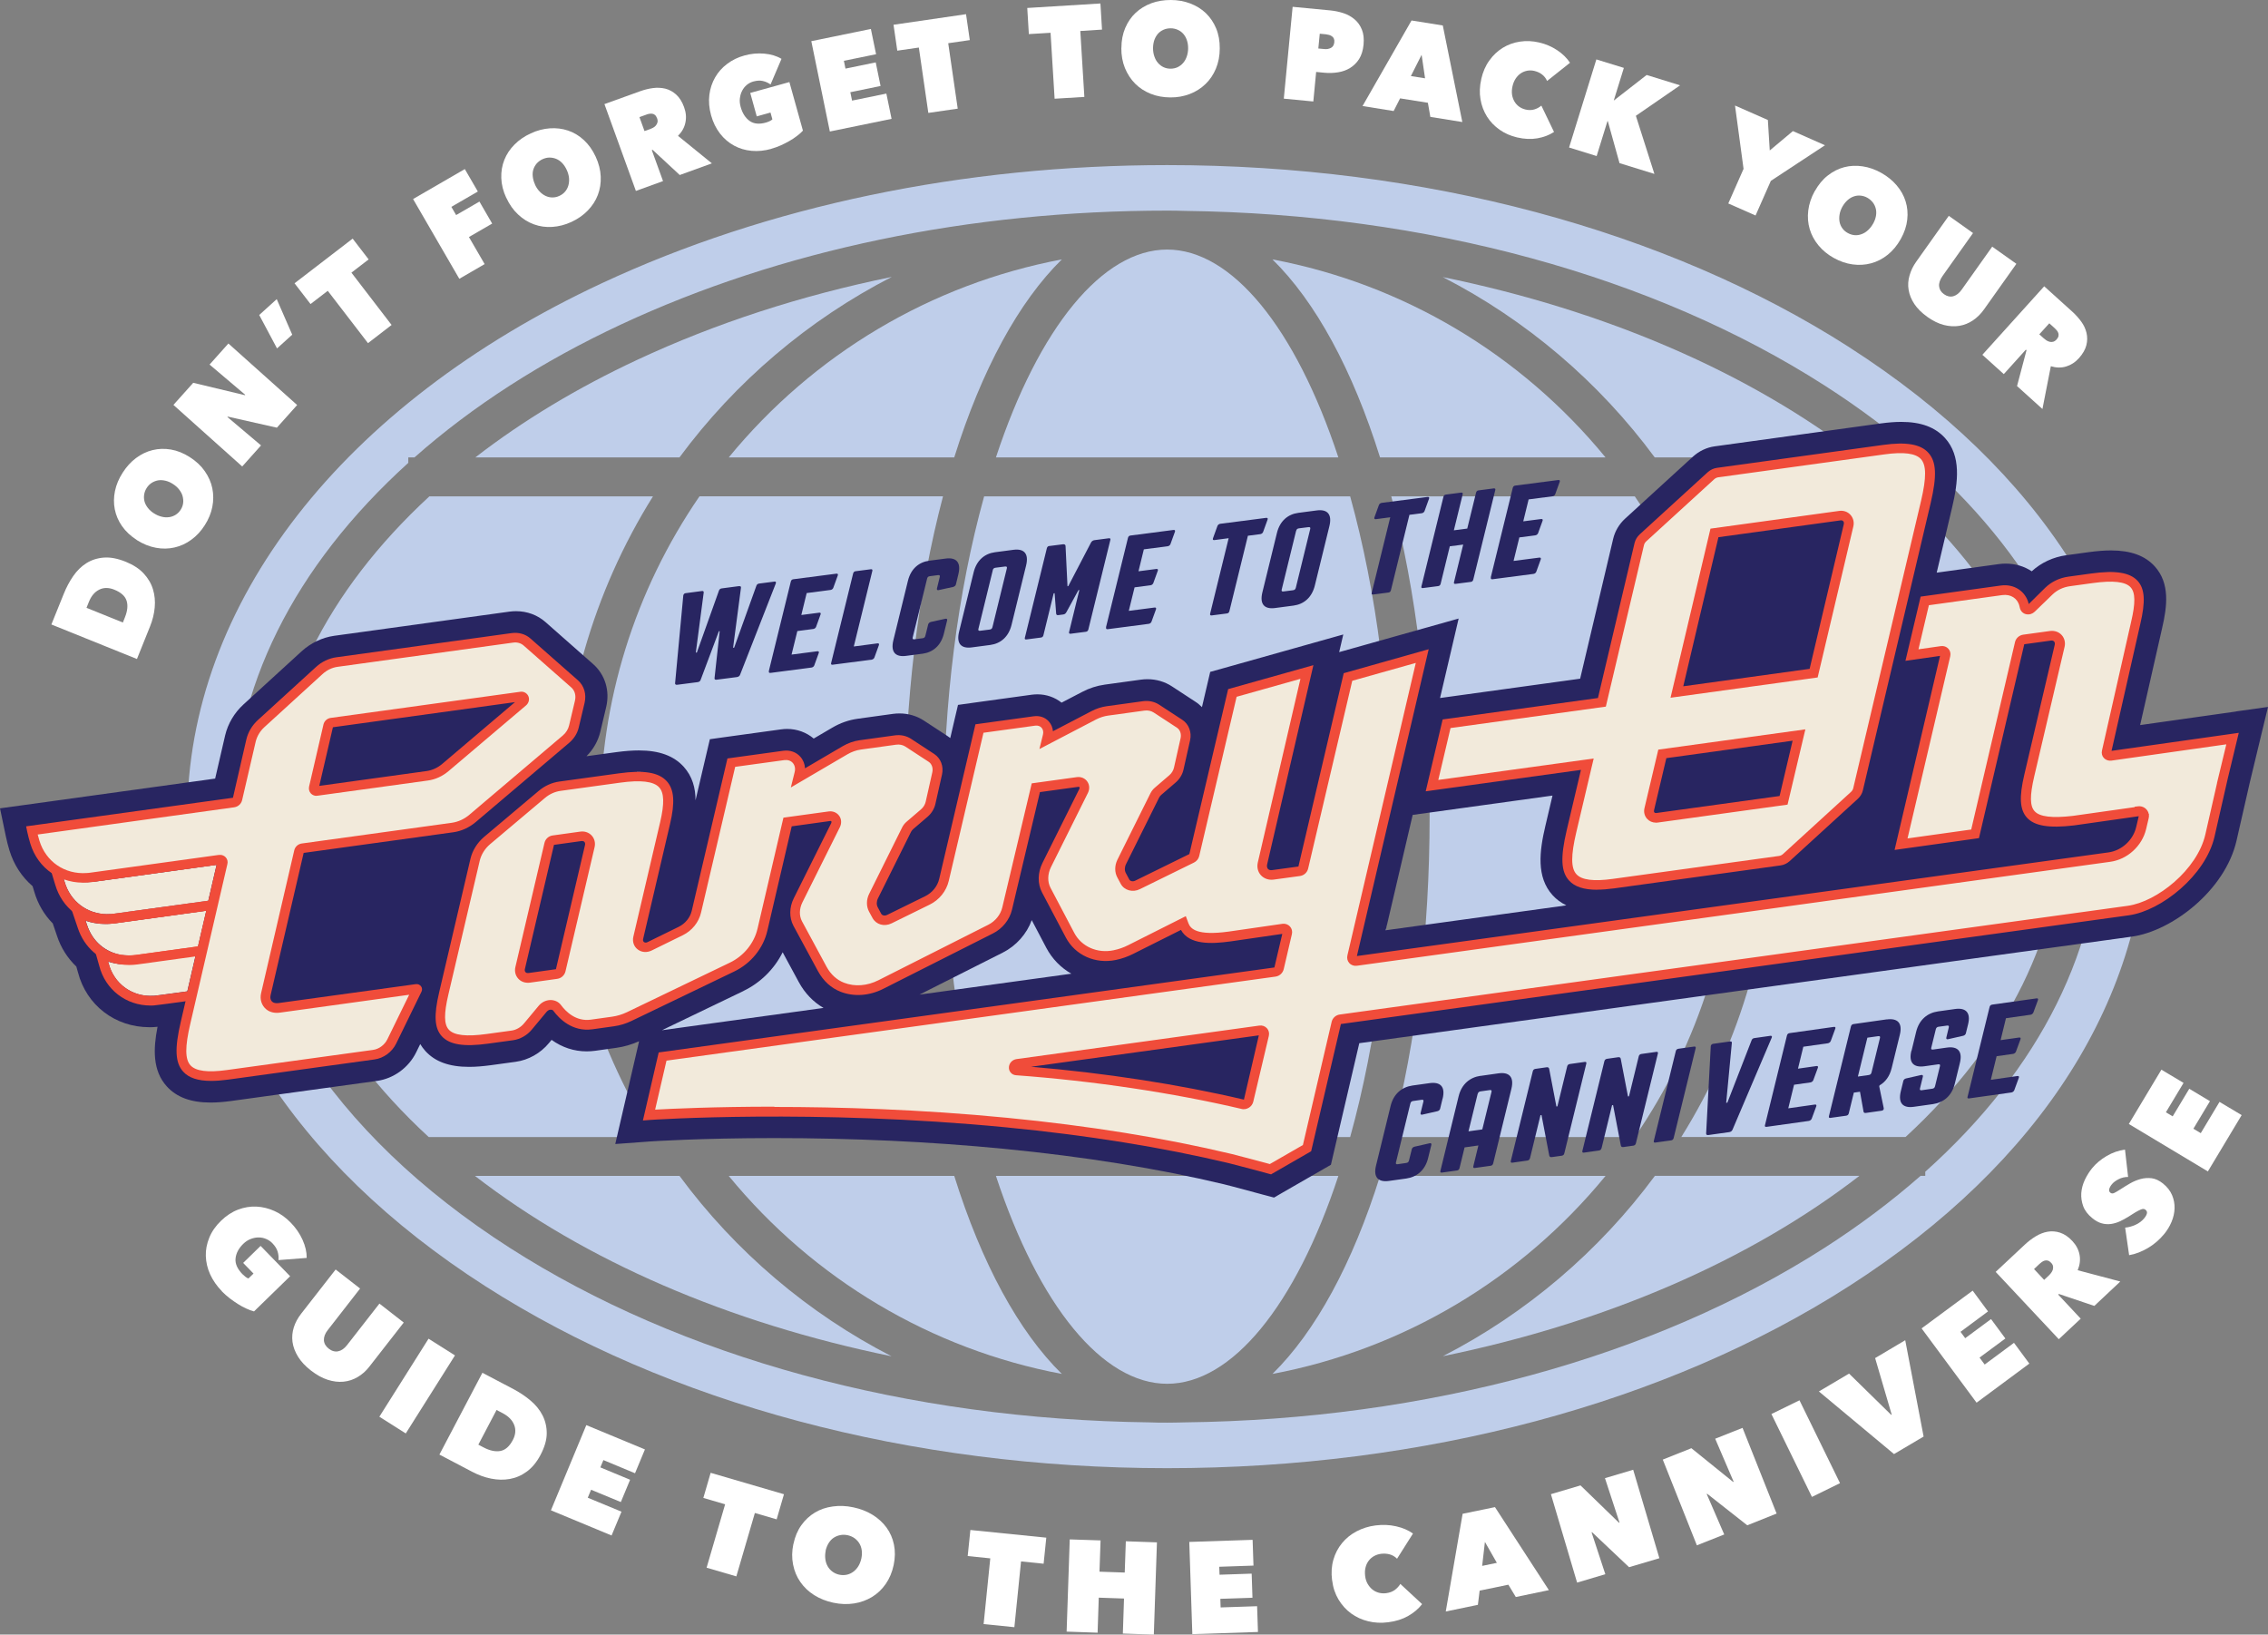 <svg xmlns="http://www.w3.org/2000/svg" id="Layer_2" width="313.4" height="225.84" viewBox="0 0 313.4 225.84"><rect x="0" y="0" width="313.4" height="225.84" fill="#808080" stroke="none"/><g id="Layer_4"><path d="M30.66,178.4c-.7-.72-1.24-1.5-1.62-2.33-.38-.83-.57-1.68-.6-2.53s.14-1.7.48-2.54.88-1.61,1.61-2.32,1.52-1.23,2.36-1.55,1.69-.46,2.55-.42,1.69.25,2.51.62,1.56.91,2.23,1.6c.69.71,1.24,1.5,1.63,2.37s.58,1.7.57,2.5l-3.9.3c.04-.41,0-.8-.12-1.19s-.36-.77-.73-1.15c-.24-.25-.53-.44-.86-.58s-.67-.21-1.03-.21-.72.07-1.09.21-.71.36-1.03.67c-.64.62-.99,1.29-1.07,2.01-.08.72.24,1.45.95,2.18.13.13.27.25.42.37.15.12.29.19.41.23l.7-.68-1.43-1.47,2.41-2.35,4.08,4.19-4.99,4.86c-.34-.09-.7-.22-1.08-.4-.38-.17-.76-.38-1.14-.62s-.77-.51-1.15-.8-.74-.62-1.08-.96h0Z" fill="#fff"></path><path d="M42.98,189.37c-.79-.61-1.38-1.25-1.8-1.93-.41-.67-.67-1.35-.76-2.03s-.03-1.35.18-2.02c.21-.66.55-1.29,1.02-1.89l4.76-6.1,3.38,2.63-4.47,5.74c-.38.48-.55.95-.53,1.4s.25.84.67,1.17.86.45,1.3.36.85-.37,1.23-.86l4.47-5.73,3.36,2.62-4.76,6.1c-.46.6-1,1.07-1.61,1.43-.61.36-1.25.57-1.95.64s-1.42-.02-2.18-.26c-.76-.24-1.53-.67-2.32-1.28h0Z" fill="#fff"></path><path d="M59.22,184.96l3.65,2.31-6.8,10.78-3.65-2.31,6.8-10.78Z" fill="#fff"></path><path d="M60.73,200.95l5.93-11.28,4.21,2.21c.89.47,1.7,1,2.42,1.61.72.6,1.28,1.28,1.67,2.04s.59,1.59.59,2.5-.29,1.9-.86,2.99c-.52.99-1.15,1.75-1.88,2.29s-1.52.88-2.36,1.03-1.7.13-2.6-.05-1.76-.5-2.6-.94l-4.53-2.38v-.02h.01ZM68.62,194.8l-2.52,4.8.7.37c.89.47,1.68.63,2.36.5s1.25-.64,1.71-1.52c.38-.73.44-1.42.18-2.08s-.79-1.2-1.59-1.62l-.84-.44h0Z" fill="#fff"></path><path d="M81.02,196.9l8.1,3.36-1.37,3.29-4.37-1.82-.42,1.01,4.11,1.71-1.28,3.08-4.11-1.7-.46,1.1,4.66,1.93-1.37,3.29-8.38-3.48,4.89-11.77h0Z" fill="#fff"></path><path d="M101.75,217.8l-4.11-1.2,2.56-8.76-3.01-.88,1.01-3.47,10.13,2.96-1.01,3.47-3.01-.88s-2.56,8.76-2.56,8.76Z" fill="#fff"></path><path d="M109.64,213.32c.21-1,.57-1.86,1.09-2.59.52-.73,1.15-1.31,1.88-1.75s1.56-.72,2.47-.84c.91-.13,1.86-.09,2.84.12.99.21,1.87.55,2.65,1.03s1.42,1.07,1.93,1.76c.5.69.85,1.48,1.03,2.36.18.88.17,1.82-.04,2.82s-.58,1.87-1.1,2.62-1.16,1.35-1.9,1.8c-.75.45-1.57.75-2.48.89s-1.86.11-2.85-.1-1.87-.56-2.65-1.05-1.42-1.1-1.91-1.81c-.5-.71-.83-1.51-1.01-2.41s-.17-1.84.04-2.84h.01ZM114.1,214.26c-.09.41-.1.8-.05,1.17.05.37.16.7.33.99.17.29.39.54.67.74.28.2.59.34.94.41s.69.07,1.02,0,.63-.21.9-.41c.27-.2.51-.46.7-.77s.33-.68.42-1.09c.08-.4.1-.78.04-1.14-.05-.36-.17-.68-.34-.95-.18-.28-.4-.51-.67-.7s-.58-.32-.94-.4c-.35-.07-.69-.08-1.03-.01-.33.07-.63.19-.9.37-.27.18-.5.43-.69.74s-.33.66-.42,1.06h.02Z" fill="#fff"></path><path d="M140.18,224.82l-4.26-.43.92-9.08-3.12-.32.37-3.6,10.49,1.06-.37,3.6-3.12-.32-.92,9.08h0Z" fill="#fff"></path><path d="M155.32,220.86l-3.49-.12-.16,4.84-4.28-.15.43-12.74,4.26.14-.15,4.32,3.49.12.15-4.32,4.3.15-.43,12.74-4.28-.14.16-4.84Z" fill="#fff"></path><path d="M164.33,213.04l8.76-.29.12,3.56-4.73.16.04,1.1,4.44-.15.11,3.33-4.44.15.04,1.19,5.04-.17.12,3.56-9.07.3-.42-12.74h0Z" fill="#fff"></path><path d="M184.07,218.32c-.13-1.01-.07-1.95.18-2.82s.65-1.63,1.19-2.29c.54-.66,1.21-1.21,2.01-1.63.8-.42,1.67-.7,2.63-.82.98-.12,1.92-.09,2.83.12.91.2,1.69.54,2.34,1l-2.2,3.48c-.28-.28-.61-.48-.98-.59s-.79-.14-1.23-.09c-.36.05-.68.15-.98.32-.29.17-.54.38-.74.65-.2.27-.35.58-.43.94-.09.36-.1.74-.05,1.16s.17.78.35,1.09c.18.31.4.57.66.78s.56.35.88.44c.33.08.66.11,1.01.06.49-.06.89-.22,1.22-.46.32-.25.57-.52.74-.82l3.01,2.79c-.5.65-1.14,1.19-1.93,1.64s-1.71.74-2.77.87c-.95.12-1.87.08-2.75-.14-.88-.21-1.67-.58-2.36-1.08-.7-.51-1.27-1.15-1.74-1.92-.46-.77-.76-1.65-.88-2.65v-.03h-.01Z" fill="#fff"></path><path d="M202.12,209.15l4.46-.92,7.45,11.47-4.57.95-1.03-1.7-3.97.82-.24,1.96-4.44.92,2.33-13.5h.01ZM205.19,213.05l-.38,3.3,2.03-.42-1.64-2.88h0Z" fill="#fff"></path><path d="M214.31,206.44l4.09-1.21,5.32,5.16.07-.02-2.01-6.14,3.9-1.16,3.62,12.22-4.19,1.24-5.11-4.83-.07.02,1.9,5.78-3.9,1.16-3.62-12.22h0Z" fill="#fff"></path><path d="M229.76,201.67l3.96-1.58,5.77,4.66.07-.03-2.55-5.94,3.78-1.5,4.71,11.84-4.06,1.62-5.53-4.35-.07.03,2.42,5.59-3.78,1.5-4.71-11.84h-.01Z" fill="#fff"></path><path d="M244.78,195.37l3.88-1.9,5.6,11.45-3.88,1.9-5.6-11.45Z" fill="#fff"></path><path d="M251.34,192.25l4.17-2.47,5.83,5.71.06-.04-2.29-7.81,4.16-2.47,2.54,13.31-4.09,2.42-10.39-8.66h.01Z" fill="#fff"></path><path d="M265.54,183.53l7.05-5.21,2.12,2.87-3.8,2.82.65.88,3.57-2.64,1.98,2.68-3.57,2.64.71.96,4.05-3,2.12,2.87-7.29,5.4-7.58-10.24v-.03h0Z" fill="#fff"></path><path d="M275.78,175.72l4.01-3.75c.46-.43.95-.81,1.49-1.14.54-.33,1.09-.55,1.66-.65s1.15-.06,1.73.13,1.15.57,1.7,1.16c.53.57.86,1.2.99,1.9s.04,1.41-.26,2.13l5.89,1.56-3.59,3.37-4.9-1.65-.09.09,3.11,3.32-3.03,2.84-8.72-9.3h0ZM282.47,176.83l.61-.57c.1-.1.21-.21.32-.35s.19-.28.25-.44c.05-.16.07-.32.05-.49s-.11-.34-.26-.5-.31-.27-.46-.31-.3-.04-.44,0-.27.11-.4.2-.24.18-.33.27l-.74.7,1.4,1.5h0Z" fill="#fff"></path><path d="M299.08,170.47c-.33.4-.68.76-1.06,1.09s-.79.62-1.21.87c-.43.25-.86.46-1.3.63s-.87.29-1.3.36l-.55-3.81c.44-.03.92-.16,1.42-.38s.93-.55,1.26-.96c.15-.19.26-.38.32-.59.06-.21,0-.38-.18-.53-.09-.08-.19-.11-.3-.12-.11,0-.25.03-.42.11s-.4.19-.67.35c-.27.16-.6.37-.99.62-.38.24-.78.46-1.18.64s-.81.3-1.23.36c-.42.05-.84.03-1.26-.09-.43-.11-.86-.35-1.3-.71-.62-.5-1.04-1.05-1.26-1.65-.22-.6-.31-1.21-.27-1.83.05-.62.21-1.22.49-1.82.28-.59.62-1.13,1.01-1.61.53-.65,1.2-1.21,2-1.68.8-.47,1.65-.77,2.54-.89l.43,3.78c-.46,0-.9.1-1.31.31s-.72.44-.93.7c-.2.24-.32.47-.37.67-.05.21,0,.37.16.5.15.12.32.13.52.04s.5-.27.89-.52c.4-.26.83-.53,1.3-.8s.95-.47,1.46-.61c.51-.14,1.02-.17,1.54-.11.52.07,1.03.31,1.55.72.6.48,1.02,1.03,1.27,1.62.25.6.36,1.21.34,1.83s-.16,1.24-.41,1.84c-.25.6-.58,1.15-.99,1.66h-.01Z" fill="#fff"></path><path d="M294.16,155.31l4.51-7.52,3.06,1.83-2.44,4.06.94.56,2.29-3.81,2.86,1.71-2.29,3.81,1.02.61,2.59-4.32,3.06,1.83-4.67,7.78-10.93-6.56v.02h0Z" fill="#fff"></path><path d="M93.89,162.47h-28.26c15.18,11.72,35,20.29,57.57,24.92-11.51-5.91-21.59-14.47-29.3-24.92h0Z" fill="#bfceea"></path><path d="M146.73,189.83c-5.96-5.84-11.08-15.26-14.87-27.36h-31.16c11.73,14.3,28,23.96,46.03,27.36Z" fill="#bfceea"></path><path d="M228.67,63.2h28.26c-15.18-11.72-35-20.29-57.57-24.92,11.51,5.9,21.58,14.46,29.3,24.92h.01Z" fill="#bfceea"></path><path d="M175.83,35.84c5.96,5.84,11.08,15.25,14.87,27.36h31.16c-11.73-14.3-28-23.96-46.03-27.36Z" fill="#bfceea"></path><path d="M93.89,63.2c7.73-10.46,17.82-19.03,29.34-24.94-12.57,2.57-24.36,6.41-35.12,11.43-8.32,3.88-15.86,8.42-22.43,13.51,0,0,28.21,0,28.21,0Z" fill="#bfceea"></path><path d="M221.86,162.47h-31.16c-3.79,12.11-8.92,21.52-14.87,27.36,18.03-3.4,34.3-13.06,46.03-27.36Z" fill="#bfceea"></path><path d="M285.02,112.83c0-15.87-7.5-31.18-21.7-44.26h-30.99c8.3,13.27,12.68,28.56,12.68,44.26s-4.38,30.98-12.68,44.26h30.99c14.2-13.08,21.7-28.38,21.7-44.26Z" fill="#bfceea"></path><path d="M199.37,187.38c22.57-4.63,42.39-13.2,57.57-24.92h-28.26c-7.72,10.45-17.8,19.01-29.3,24.92h-.01Z" fill="#bfceea"></path><path d="M161.28,191.19c8.9,0,17.73-10.72,23.66-28.72h-47.32c5.94,18,14.76,28.72,23.66,28.72Z" fill="#bfceea"></path><path d="M90.23,68.58h-30.9c-14.26,13.17-21.79,28.48-21.79,44.26s7.51,31.18,21.7,44.26h30.99c-8.3-13.27-12.68-28.56-12.68-44.26s4.38-30.98,12.68-44.26Z" fill="#bfceea"></path><path d="M255.53,47.97c-25.31-16.22-58.78-25.16-94.24-25.16-28.22,0-55.22,5.64-78.1,16.31-35.88,16.74-57.31,44.29-57.31,73.71,0,24.81,14.62,47.85,41.16,64.86,25.31,16.22,58.78,25.16,94.24,25.16s68.93-8.93,94.24-25.16c26.54-17.01,41.16-40.05,41.16-64.86s-14.62-47.85-41.16-64.86h.01ZM266.04,161.89v.57h-.65c-4.01,3.52-8.47,6.87-13.26,9.94-23.65,15.16-55.05,23.73-88.42,24.12-.8.02-1.62.04-2.43.04s-1.63,0-2.44-.04c-33.36-.4-64.76-8.96-88.41-24.12-24.68-15.82-38.27-36.97-38.27-59.57,0-17.62,8.39-34.51,24.26-48.88v-.75h.85c8.03-7.1,17.64-13.28,28.57-18.38,22.05-10.28,48.13-15.72,75.44-15.72.82,0,1.63.01,2.44.04,33.36.4,64.76,8.96,88.41,24.12,4.79,3.07,9.25,6.41,13.26,9.94h.65v.57c15.94,14.26,24.36,31.22,24.36,49.06s-8.42,34.8-24.36,49.06Z" fill="#bfceea"></path><path d="M161.28,34.48c-8.9,0-17.73,10.72-23.66,28.72h47.32c-5.94-18-14.76-28.72-23.66-28.72Z" fill="#bfceea"></path><path d="M225.9,68.58h-33.65c3.47,13.14,5.3,28.42,5.3,44.26s-1.83,31.12-5.3,44.26h33.65c8.98-13.08,13.73-28.38,13.73-44.26s-4.75-31.18-13.73-44.26h0Z" fill="#bfceea"></path><path d="M100.7,63.2h31.16c3.79-12.11,8.92-21.52,14.87-27.36-18.03,3.4-34.3,13.06-46.03,27.36Z" fill="#bfceea"></path><path d="M135.99,68.58c-3.67,13.23-5.61,28.53-5.61,44.26s1.94,31.03,5.61,44.26h50.58c3.67-13.23,5.61-28.53,5.61-44.26s-1.94-31.03-5.61-44.26h-50.58Z" fill="#bfceea"></path><path d="M96.66,157.09h33.65c-3.47-13.14-5.3-28.42-5.3-44.26s1.83-31.12,5.3-44.26h-33.65c-8.98,13.08-13.73,28.38-13.73,44.26s4.75,31.18,13.73,44.26Z" fill="#bfceea"></path><path d="M18.92,91.05l-11.82-4.77,1.71-4.23c.36-.9.8-1.72,1.31-2.46s1.12-1.34,1.82-1.78c.7-.44,1.5-.7,2.4-.77s1.91.12,3.05.58c1.03.42,1.86.96,2.47,1.62s1.04,1.39,1.28,2.19c.24.79.32,1.63.24,2.5-.08.87-.29,1.73-.63,2.58l-1.83,4.55h0ZM11.96,83.98l5.02,2.03.28-.71c.36-.9.44-1.67.23-2.31s-.78-1.15-1.7-1.52c-.77-.31-1.46-.31-2.08,0s-1.09.86-1.42,1.67l-.34.85h.01Z" fill="#fff"></path><path d="M18.91,74.61c-.86-.55-1.54-1.19-2.05-1.92s-.84-1.51-1-2.33-.15-1.66.03-2.53c.18-.87.54-1.71,1.06-2.52s1.13-1.49,1.84-2.02,1.47-.9,2.29-1.1,1.66-.23,2.54-.08,1.75.5,2.61,1.05,1.55,1.19,2.07,1.94.87,1.53,1.04,2.37c.17.83.17,1.69,0,2.56-.17.87-.52,1.72-1.04,2.53-.52.82-1.14,1.49-1.86,2.01-.72.53-1.49.88-2.32,1.07s-1.69.21-2.58.04c-.89-.16-1.77-.52-2.63-1.06h0ZM21.27,70.92c.35.23.71.38,1.07.47.36.09.7.11,1.03.06.33-.04.63-.16.91-.33.28-.18.51-.41.69-.7.19-.29.3-.6.34-.92s0-.64-.08-.96-.26-.62-.48-.91-.52-.55-.87-.77c-.34-.22-.69-.37-1.05-.45-.35-.08-.69-.09-1-.04-.32.06-.61.18-.88.35-.27.18-.5.41-.68.7-.19.29-.3.6-.35.92s-.03.64.05.94c.08.31.24.6.46.89.22.29.51.54.85.76h0Z" fill="#fff"></path><path d="M23.97,55.94l2.73-3.05,7.14,1.71.05-.05-4.93-4.18,2.6-2.91,9.5,8.5-2.8,3.13-6.79-1.53-.05.05,4.65,3.93-2.6,2.91-9.5-8.5h0Z" fill="#fff"></path><path d="M38.24,41.33l2.14,4.91-2.1,1.9-2.46-4.62s2.42-2.19,2.42-2.19Z" fill="#fff"></path><path d="M54.11,44.9l-3.26,2.51-5.56-7.23-2.38,1.83-2.21-2.87,8.03-6.17,2.21,2.87-2.38,1.83,5.56,7.24h0Z" fill="#fff"></path><path d="M63.02,29.72l3.23-1.87,1.76,3.04-3.21,1.86,2.17,3.74-3.5,2.03-6.39-11.02,7.15-4.14,1.8,3.1-3.66,2.12.67,1.15h-.02Z" fill="#fff"></path><path d="M69.95,27.32c-.43-.93-.65-1.83-.68-2.73-.03-.89.11-1.72.42-2.5s.77-1.48,1.4-2.11c.62-.63,1.37-1.15,2.25-1.55.88-.41,1.76-.64,2.64-.7s1.72.04,2.52.31c.8.27,1.52.7,2.18,1.31s1.2,1.37,1.63,2.29c.43.93.66,1.84.7,2.75.04.91-.1,1.76-.4,2.55s-.77,1.51-1.39,2.15-1.37,1.16-2.25,1.57-1.76.63-2.65.69-1.73-.06-2.53-.35c-.8-.29-1.53-.74-2.19-1.36-.67-.62-1.21-1.39-1.64-2.32h0ZM73.92,25.49c.17.38.39.71.65.97.25.27.53.47.83.61s.61.21.94.21.65-.07.96-.22c.31-.14.58-.34.79-.59s.36-.53.45-.85.12-.66.09-1.03c-.04-.37-.14-.74-.32-1.12-.17-.37-.38-.69-.63-.95-.25-.26-.53-.45-.82-.57-.3-.12-.61-.18-.93-.18s-.64.08-.95.22-.58.34-.8.58c-.22.25-.37.52-.47.82s-.13.63-.09.99.13.73.31,1.1h-.01Z" fill="#fff"></path><path d="M83.51,14.39l4.96-1.79c.56-.2,1.15-.35,1.75-.43s1.17-.05,1.72.08c.55.14,1.05.41,1.5.82s.82.98,1.09,1.74c.27.73.33,1.44.18,2.13-.14.68-.48,1.29-1.02,1.83l4.68,3.8-4.44,1.61-3.75-3.48-.11.04,1.55,4.28-3.75,1.36-4.34-11.98h-.02ZM89.06,18.11l.76-.27c.13-.05.27-.11.42-.19.15-.08.28-.18.38-.3s.18-.26.23-.43c.04-.16.03-.35-.05-.57-.08-.21-.18-.37-.3-.47s-.25-.16-.39-.17c-.14-.02-.28,0-.43.02s-.28.07-.4.12l-.92.33s.7,1.93.7,1.93Z" fill="#fff"></path><path d="M106.57,20.57c-.93.26-1.84.35-2.71.27-.88-.08-1.69-.32-2.42-.72-.74-.4-1.39-.95-1.94-1.66s-.97-1.55-1.24-2.53-.35-1.92-.24-2.81c.11-.89.38-1.7.8-2.43.42-.73.97-1.35,1.67-1.87.69-.52,1.48-.91,2.37-1.15.92-.26,1.84-.34,2.75-.26s1.71.32,2.38.72l-1.51,3.54c-.33-.23-.68-.39-1.07-.48-.38-.09-.82-.06-1.31.07-.32.09-.62.24-.89.46-.27.22-.48.48-.65.8s-.27.66-.32,1.05-.01.79.11,1.22c.24.86.65,1.49,1.22,1.91.58.42,1.34.5,2.28.23.17-.05.33-.11.5-.19.17-.08.3-.16.38-.25l-.26-.94-1.9.53-.9-3.24,5.41-1.5,1.87,6.71c-.23.25-.5.5-.83.74-.32.25-.67.48-1.04.69s-.78.42-1.2.61c-.43.19-.86.34-1.31.47h0Z" fill="#fff"></path><path d="M112.1,5.69l8.24-1.69.72,3.49-4.45.91.22,1.08,4.18-.86.67,3.26-4.18.86.24,1.16,4.74-.97.72,3.49-8.53,1.75-2.56-12.48h-.01Z" fill="#fff"></path><path d="M132.35,15.01l-4.07.59-1.31-9.03-2.98.43-.52-3.58,10.02-1.46.52,3.58-2.98.43,1.31,9.03h0Z" fill="#fff"></path><path d="M149.83,13.39l-4.1.25-.56-9.11-3,.18-.22-3.61,10.11-.62.22,3.61-3,.19.56,9.11h0Z" fill="#fff"></path><path d="M154.96,6.62c0-1.02.18-1.94.53-2.76s.83-1.52,1.44-2.09,1.33-1.01,2.16-1.32S160.82,0,161.79,0c.97,0,1.87.17,2.69.48.83.32,1.55.76,2.15,1.34s1.08,1.28,1.42,2.1.51,1.75.5,2.77c0,1.02-.18,1.95-.53,2.79s-.83,1.55-1.45,2.14c-.61.59-1.33,1.05-2.17,1.37-.83.32-1.73.48-2.7.47s-1.87-.17-2.69-.5-1.54-.79-2.14-1.39-1.07-1.32-1.42-2.16c-.34-.84-.51-1.77-.5-2.79h0ZM159.33,6.64c0,.42.06.8.18,1.15.12.35.28.65.5.9s.47.45.77.59.62.21.97.21.67-.07.96-.2c.29-.14.55-.33.77-.58s.39-.55.51-.9c.12-.35.19-.73.19-1.15s-.06-.78-.18-1.13-.29-.63-.5-.87c-.22-.24-.47-.42-.77-.55s-.61-.2-.96-.2-.67.06-.97.19-.56.31-.77.54-.38.52-.51.86c-.12.34-.18.72-.19,1.12v.02Z" fill="#fff"></path><path d="M181.87,9.94l-.39,4.08-4.08-.39,1.22-12.69,5.23.5c.62.06,1.22.19,1.8.38.58.19,1.09.48,1.53.85s.78.85,1.01,1.42.31,1.27.23,2.09c-.08.79-.28,1.44-.61,1.97-.33.52-.75.93-1.25,1.24s-1.05.5-1.67.6-1.24.12-1.87.06l-1.15-.11ZM182.37,4.66l-.2,2.04.86.08c.31.03.6-.02.88-.16.27-.14.43-.4.47-.78.02-.2,0-.37-.06-.5s-.14-.24-.26-.32-.24-.15-.39-.19c-.15-.04-.29-.07-.44-.09l-.86-.08h0Z" fill="#fff"></path><path d="M195.05,2.83l4.32.69,2.7,13.34-4.42-.71-.34-1.95-3.84-.61-.89,1.75-4.3-.69,6.77-11.82h0ZM196.45,7.56l-1.49,2.95,1.96.31-.48-3.27h0Z" fill="#fff"></path><path d="M204.68,10.93c.23-.99.6-1.86,1.13-2.58.52-.73,1.14-1.31,1.86-1.75s1.5-.72,2.37-.85c.86-.13,1.74-.09,2.64.12.92.21,1.75.57,2.5,1.07s1.34,1.08,1.77,1.73l-3.17,2.52c-.15-.36-.38-.65-.68-.89-.3-.24-.66-.4-1.07-.5-.34-.08-.67-.09-.99-.03s-.62.18-.89.36-.51.43-.71.73-.35.66-.44,1.07-.11.79-.06,1.14.17.67.33.95.38.52.64.71.56.32.88.4c.46.11.88.1,1.26-.02.38-.12.69-.3.94-.52l1.75,3.64c-.67.44-1.43.73-2.3.88-.86.15-1.79.11-2.79-.12-.9-.21-1.71-.56-2.42-1.06s-1.3-1.1-1.75-1.82-.75-1.51-.9-2.39-.12-1.81.11-2.79h-.01Z" fill="#fff"></path><path d="M222.16,16.72h-.03l-1.5,4.84-3.81-1.18,3.77-12.17,3.8,1.17-1.39,4.49h.03l4.51-3.51,4.62,1.43-6.11,4.21,2.56,8.03-4.82-1.49-1.62-5.81h0Z" fill="#fff"></path><path d="M242.58,29.77l-3.76-1.66,2.11-4.78-1.18-8.75,4.54,2,.26,4.21,3.2-2.68,4.43,1.96-7.48,4.92-2.11,4.78s-.01,0-.01,0Z" fill="#fff"></path><path d="M250.78,26.4c.5-.89,1.09-1.61,1.8-2.16.7-.55,1.46-.93,2.26-1.14.81-.21,1.65-.25,2.53-.12s1.74.43,2.58.9,1.55,1.04,2.13,1.72.99,1.41,1.24,2.21c.25.8.33,1.64.23,2.53-.1.89-.39,1.78-.89,2.67s-1.1,1.62-1.81,2.19-1.48.96-2.3,1.18c-.82.22-1.67.27-2.56.15-.88-.12-1.75-.42-2.59-.89-.85-.47-1.55-1.05-2.12-1.74-.57-.69-.97-1.44-1.21-2.25s-.31-1.67-.2-2.57.41-1.8.9-2.69h.01ZM254.6,28.53c-.2.37-.34.73-.4,1.1-.06.36-.06.71,0,1.03s.19.62.39.89c.19.27.44.48.75.65s.61.26.94.29.64-.02.96-.14c.31-.11.61-.29.88-.54.27-.25.51-.55.72-.92.2-.36.33-.71.39-1.07s.05-.69-.03-1-.21-.6-.41-.85-.44-.47-.74-.64-.62-.27-.94-.3-.64,0-.94.11c-.3.1-.59.27-.86.51-.27.24-.51.54-.71.89h0Z" fill="#fff"></path><path d="M266.33,43.78c-.78-.55-1.38-1.15-1.8-1.78-.42-.63-.68-1.29-.79-1.95-.11-.66-.07-1.33.13-2,.19-.67.5-1.31.94-1.92l4.48-6.31,3.35,2.38-4.21,5.93c-.35.5-.52.97-.48,1.41s.26.81.68,1.11c.42.3.85.39,1.28.28.43-.12.82-.42,1.17-.92l4.21-5.93,3.34,2.37-4.48,6.31c-.44.62-.95,1.12-1.53,1.51s-1.21.64-1.88.75-1.38.07-2.13-.12-1.51-.57-2.29-1.12c0,0,.01,0,.01,0Z" fill="#fff"></path><path d="M282.48,39.56l3.91,3.53c.44.4.84.85,1.2,1.34s.6,1.01.73,1.56.13,1.12-.02,1.71-.49,1.18-1.02,1.78c-.52.58-1.12.96-1.79,1.16s-1.37.18-2.1-.04l-1.16,5.91-3.51-3.17,1.31-4.95-.09-.08-3.05,3.38-2.96-2.67,8.54-9.46h0ZM281.81,46.2l.6.54c.1.09.22.18.36.28.14.09.29.16.45.2.16.04.32.04.48,0s.32-.14.48-.31c.15-.17.24-.33.27-.48s.02-.29-.03-.43c-.05-.13-.12-.26-.22-.37s-.19-.21-.29-.3l-.73-.66-1.38,1.52h.01Z" fill="#fff"></path><path d="M308.96,98.31l-13.23,1.87,3.04-13.4c.71-3.05,1.09-6.2-1.03-8.54-1.34-1.47-3.31-2.19-6.04-2.19h0c-.91,0-1.9.08-3.03.23l-3.13.43c-1.82.25-3.47,1.02-4.79,2.22-1.02-.68-2.26-1.06-3.6-1.06-.32,0-.65.02-.97.07l-8.56,1.18,2.14-9.05c.82-3.49,1.26-7.06-.99-9.55-1.36-1.5-3.33-2.23-6.04-2.23h0c-.85,0-1.77.07-2.82.21l-22.98,3.17c-1.09.15-2.14.65-2.97,1.4l-9.4,8.59c-.81.74-1.39,1.72-1.64,2.76l-4.57,19.35-19.36,2.67,1.42-6.06,1.15-4.92-4.95,1.39-11.56,3.25.57-2.44-4.94,1.39-11.73,3.3-1.72.48-.4,1.71-.74,3.16c-.28-.29-.59-.55-.94-.77l-3.21-2.1c-.99-.65-2.16-.99-3.38-.99-.3,0-.6.02-.9.06l-5.01.69c-1.08.15-2.13.49-3.12,1.01l-2.84,1.48c-.92-.74-2.1-1.15-3.33-1.15h0c-.26,0-.52.02-.78.05l-8.13,1.12-2.07.29-.47,2-.6,2.58c-.14-.11-.28-.21-.43-.31l-3.21-2.1c-.99-.65-2.16-.99-3.38-.99-.3,0-.6.02-.9.06l-4.85.67c-1.25.17-2.45.59-3.56,1.25l-2.54,1.49c-1-.85-2.3-1.33-3.67-1.33-.28,0-.56.02-.84.06l-7.77,1.07-2.07.29-.47,2-1.51,6.44c0-1.67-.42-3.29-1.64-4.64-1.38-1.52-3.4-2.25-6.2-2.25-.92,0-1.92.08-3.06.23l-4.17.57c.94-.93,1.61-2.11,1.91-3.37l.81-3.41c.54-2.26-.14-4.49-1.81-5.96l-6.58-5.8c-1.1-.97-2.54-1.5-4.06-1.5h0c-.3,0-.6.02-.9.06l-24.22,3.34c-1.65.23-3.25.99-4.52,2.15l-8.03,7.34c-1.26,1.15-2.15,2.66-2.53,4.27l-1.38,5.97-26.53,3.67-3.2.44.65,3.11.16.77c.14.66.3,1.3.5,1.95.6,1.95,1.69,3.63,3.19,4.92l.1.32.14.47c.49,1.67,1.36,3.16,2.55,4.36l.39,1.14.2.59c.53,1.62,1.45,3.07,2.67,4.23l.18.65.05.17c1.17,4.53,5.13,7.56,9.86,7.56.23,0,.47,0,.7-.02.09,0,.24-.02.43-.04-.6,3.05-.7,6.06,1.28,8.24,1.36,1.5,3.34,2.23,6.04,2.23.85,0,1.77-.07,2.82-.21l20.18-2.78c2.31-.32,4.38-1.83,5.42-3.95l.56-1.14c.2.33.43.65.71.96,1.34,1.48,3.31,2.19,6.04,2.19.9,0,1.89-.08,3.01-.23l3.43-.47c1.76-.24,3.43-1.18,4.59-2.58l.37-.45c1.44,1.04,3.1,1.59,4.85,1.59.38,0,.77-.03,1.16-.08l2.94-.41c1.08-.15,2.13-.46,3.14-.91l-.2.88-2.18,9.39-.91,3.93,4.1-.3.8-.06c.06,0,6.8-.46,17.06-.46,10.95,0,21.62.5,31.71,1.48,11.08,1.08,21.32,2.72,30.43,4.9.31.07,1.43.36,5.42,1.44l.27.07,1.24.33,1.1-.64,5.63-3.24,1.13-.65.29-1.25,3.63-15.55,106.74-14.72c5.59-.77,12.91-6.41,14.48-13.26l1.83-8.02,1.49-6.2,1.03-4.26-4.42.62-.02.02h0ZM71.15,87.44h.25-.25ZM88,106.65h.24c.21,0,.41,0,.6.02-.26,0-.55-.02-.84,0h0v-.02ZM152.82,132.77h-.16.17,0ZM138.56,131.62c1.86-.94,3.32-2.58,4.01-4.49l2.02,3.84c.8,1.51,2,2.73,3.45,3.56l-20.98,2.89,11.5-5.8h0ZM108.73,103.69h.05-.08.03ZM102.74,136.91c2.37-1.14,4.28-3.06,5.41-5.34l2.23,4.12c.83,1.53,2,2.75,3.42,3.57l-22.33,3.08,11.27-5.42h0ZM158.07,96.86c.16-.02.32-.03.48-.03h.06c-.18,0-.36,0-.54.03ZM191.48,128.54l3.73-15.95,2.25-.31,17.07-2.36-.99,4.21c-.82,3.49-1.26,7.06,1,9.55.53.59,1.17,1.05,1.9,1.41l-24.95,3.44h0ZM220.57,122.93c-.23,0-.45,0-.66-.02.25.02.51.02.78.02h-.12ZM236.78,64.79c.18-.07.37-.13.56-.16-.19.03-.38.08-.56.16ZM262.59,61.28h.12c.23,0,.45,0,.66.02-.25-.02-.51-.02-.78-.02ZM276.61,80.89c.18-.03.37-.04.55-.04h.06c-.2,0-.4,0-.61.03h0ZM291.43,79.03h.26c.18,0,.34,0,.51.01-.24-.01-.5-.01-.77,0h0Z" fill="#282561"></path><path d="M21.22,137.59c.18,0,1.7-.22,1.88-.24l2.78-.38,1.14-4.93-8.23,1.13c-1.34.19-2.64.08-3.85-.31l.06.22c.72,2.84,3.27,4.7,6.21,4.5h0Z" fill="#f2eadb"></path><path d="M27.03,132.04l-1.14,4.93-2.78.38c-.18.02-1.7.23-1.88.24h-.42c-2.76,0-5.11-1.81-5.8-4.52l-.06-.22c.82.26,1.68.4,2.57.4.42,0,.85-.03,1.28-.09l8.23-1.13M28.78,130.46l-1.94.27-8.23,1.13c-.37.05-.74.08-1.09.08-.74,0-1.47-.11-2.15-.33l-2.39-.77.67,2.38.06.21c.84,3.29,3.69,5.5,7.1,5.5.17,0,.34,0,.51-.02.26-.02,1.96-.25,1.98-.25l2.78-.38.92-.13.21-.89,1.14-4.93.43-1.87h0Z" fill="#f04c3a"></path><path d="M16.79,131.92c.66.1,1.34.11,2.01.02l8.56-1.18,1.15-4.94-12.66,1.75c-1.4.19-2.76.07-4.02-.36l.2.59c.73,2.24,2.51,3.78,4.76,4.13h0Z" fill="#f2eadb"></path><path d="M28.5,125.82l-1.15,4.94-8.56,1.18c-.32.04-.63.07-.95.07-.35,0-.71-.03-1.06-.08-2.25-.35-4.03-1.89-4.76-4.13l-.2-.59c.87.3,1.79.45,2.74.45.42,0,.85-.03,1.28-.09l12.66-1.75M30.26,124.24l-1.94.27-12.66,1.75c-.37.05-.73.08-1.09.08-.79,0-1.57-.13-2.29-.38l-2.6-.9.87,2.56.2.59c.89,2.71,3.07,4.6,5.83,5.02.42.06.84.1,1.27.1.38,0,.76-.03,1.14-.08l8.56-1.18.92-.13.21-.89,1.15-4.94.44-1.87h0Z" fill="#f04c3a"></path><path d="M14.81,126.3c.35,0,.69-.02,1.03-.07l12.94-1.78,1.15-4.96-16.68,2.3c-1.55.21-3.09.06-4.47-.44l.15.49c.78,2.69,3.09,4.45,5.88,4.47h0Z" fill="#f2eadb"></path><path d="M29.93,119.49l-1.15,4.96-12.94,1.78c-.32.04-.65.07-.98.07h-.05c-2.79-.02-5.1-1.77-5.88-4.47l-.15-.49c.97.35,2.03.53,3.11.53.45,0,.91-.03,1.36-.09l16.68-2.3M31.68,117.91l-1.94.27-16.68,2.3c-.39.05-.79.08-1.18.08-.93,0-1.82-.15-2.64-.45l-2.53-.91.77,2.54.15.49c.95,3.26,3.76,5.39,7.16,5.41h.06c.39,0,.79-.03,1.17-.08l12.94-1.78.92-.13.21-.89,1.15-4.96.44-1.87h0s0-.02,0-.02Z" fill="#f04c3a"></path><path d="M291.67,104.42c-.17.02-.33-.03-.44-.15-.11-.12-.15-.28-.11-.45l4.03-17.76c.68-2.9.62-4.46-.21-5.37-.89-.98-2.75-1.24-5.85-.81l-3.13.43c-1.03.14-2.03.58-2.82,1.35l-2.44,2.36c-.15.15-.36.21-.54.18-.19-.04-.33-.17-.37-.35l-.07-.29c-.33-1.39-1.61-2.22-3.12-2.01l-10.6,1.46-1.77,7.48,4.06-.58c.17-.02.33.03.44.15s.15.29.11.46l-6.12,26.11,10.23-1.43,6.16-26.33c.06-.27.29-.48.57-.52l3.71-.51c.4-.05.76.07,1.01.34.25.27.33.65.24,1.04l-4.2,17.93c-.68,2.9-.62,4.45.21,5.37.89.98,2.74,1.24,5.91.86l8.97-1.27-.06-.05c.24-.03.47.04.62.21.15.17.21.4.15.65l-.35,1.48c-.49,2.08-2.3,3.74-4.41,4.03l-104.08,14.36c-.18.02-.35-.03-.46-.15s-.15-.29-.11-.47l9.71-41.5-10.26,2.89-6.19,26.34c-.06.26-.29.46-.55.5l-3.66.5c-.45.06-.87-.08-1.15-.39s-.38-.74-.28-1.18l6.15-26.46-10.3,2.89-5.26,22.4c-.05.19-.18.37-.37.46l-7.47,3.67c-.67.33-1.42.14-1.74-.45l-.47-.88c-.29-.54-.28-1.22.02-1.84l4.57-9.19c.11-.22.27-.42.46-.59l1.98-1.7c.44-.38.76-.89.88-1.43l.91-4.05c.19-.86-.12-1.7-.8-2.14l-3.21-2.1c-.5-.32-1.12-.45-1.76-.37l-5.01.69c-.64.09-1.28.29-1.87.61l-6.52,3.39.14-.56c.14-.58.02-1.14-.34-1.54s-.9-.59-1.49-.51l-7.6,1.05-4.9,20.93c-.28,1.2-1.14,2.26-2.29,2.83l-5.25,2.58c-.67.33-1.42.14-1.74-.45l-.47-.88c-.29-.54-.28-1.22.02-1.84l4.57-9.19c.11-.22.27-.42.46-.59l1.98-1.7c.44-.38.76-.89.88-1.43l.91-4.05c.19-.86-.12-1.7-.8-2.14l-3.21-2.1c-.5-.32-1.12-.45-1.76-.37l-4.85.67c-.74.1-1.47.36-2.14.75l-6.42,3.76.15-.6c.17-.69.02-1.37-.41-1.85s-1.08-.71-1.78-.61l-7.24,1-4.83,20.6c-.27,1.14-1.07,2.13-2.16,2.67l-4.3,2.11c-.42.21-.88.18-1.21-.06-.34-.25-.47-.66-.37-1.1l3.71-15.85c.66-2.8.57-4.4-.29-5.35-.94-1.03-2.85-1.31-6.03-.87l-8.21,1.13c-.91.12-1.77.52-2.51,1.14l-7.56,6.37c-.83.7-1.42,1.64-1.66,2.65l-4.33,18.47c-.69,2.95-.63,4.52.21,5.45.89.98,2.74,1.24,5.83.81l3.43-.47c.82-.11,1.61-.56,2.16-1.23l2.03-2.44c.27-.33.66-.53,1.06-.55.39-.02.74.13.96.42.74,1,2.35,2.62,4.76,2.29l2.94-.41c.78-.11,1.54-.34,2.27-.69l14.19-6.83c2.12-1.02,3.69-2.95,4.2-5.16,1.2-5.15,3.42-14.66,3.42-14.66l.05-.23,5.79-.8c.33-.05.64.08.81.34s.18.6.03.91l-5.17,10.37c-.53,1.07-.55,2.27-.06,3.21l3.41,6.3c.65,1.2,1.6,2.07,2.77,2.52,1.64.64,3.58.5,5.31-.37l15.19-7.67c1.14-.57,1.99-1.63,2.27-2.83l3.97-16.7,5.77-.8c.33-.05.63.08.81.34s.18.6.03.91l-5.1,10.24c-.57,1.15-.59,2.44-.06,3.45l3.29,6.23c1.15,2.17,3.62,3.28,6.18,2.75.75-.16,1.49-.42,2.2-.77l7.27-3.65.1.26c.59,1.62,2.53,2.11,6.29,1.59l7.41-1.07h0c.18-.03.34.03.46.15.11.12.15.3.11.47l-1.13,4.84c-.06.27-.3.48-.57.52l-84.62,11.67-1.88,8.08c2.38-.17,24.17-1.43,49.41,1.03,11.25,1.09,21.66,2.77,30.93,4.99.86.21,4.45,1.17,5.52,1.46l5.06-2.91,4.04-17.29c.06-.27.29-.48.57-.52l108.88-15.02c4.26-.59,10.11-5.24,11.28-10.36l1.84-8.03h0l1.3-5.37-16.86,2.38v-.04h0ZM81.49,116.91l-4.02,17.15c-.06.27-.3.48-.57.52l-3.81.53c-.39.05-.75-.07-.99-.33s-.33-.64-.24-1.02l4.02-17.15c.06-.27.3-.48.57-.52l3.81-.53c.39-.05.75.07.99.33.24.27.33.64.24,1.02ZM174.66,142.99h0l-2.15,9.09c-.04.17-.15.32-.29.41-.08.05-.18.09-.27.1h-.21c-9.46-2.23-20.58-3.89-31.3-4.68-.23-.02-.39-.2-.36-.44s.22-.44.46-.47l33.55-4.63c.18-.02.35.03.46.15s.15.29.11.47h0Z" fill="#f2eadb"></path><path d="M175.67,162.26l-.27-.07c-.47-.13-4.58-1.24-5.51-1.46-9.25-2.21-19.62-3.88-30.84-4.97-26.46-2.57-49.08-1.04-49.3-1.02l-.91.07,2.18-9.4,85.08-11.74,1.09-4.64-7.17,1.04c-2.62.36-5.7.49-6.83-1.59l-6.62,3.32c-.76.38-1.55.66-2.37.83-2.85.59-5.63-.65-6.92-3.1l-3.29-6.23c-.63-1.2-.61-2.71.05-4.05l5.1-10.24c.05-.1.05-.19.02-.25,0-.02-.04-.06-.15-.05l-5.31.73-3.86,16.25c-.33,1.38-1.31,2.61-2.62,3.27l-15.19,7.67c-1.9.96-4.03,1.11-5.86.4-1.32-.51-2.39-1.49-3.12-2.82l-3.41-6.3c-.6-1.13-.58-2.56.05-3.81l5.17-10.37c.05-.1.05-.19.02-.25-.03-.04-.08-.05-.15-.05l-5.33.74c-.34,1.45-2.28,9.75-3.37,14.44-.56,2.41-2.26,4.5-4.56,5.61l-14.19,6.83c-.79.38-1.63.64-2.48.75l-2.94.41c-2.77.38-4.57-1.44-5.4-2.56-.1-.14-.26-.15-.37-.15-.21,0-.42.13-.57.31l-2.03,2.44c-.66.8-1.6,1.33-2.59,1.47l-3.43.47c-3.38.47-5.36.15-6.43-1.03-1-1.11-1.11-2.86-.36-6.04l4.33-18.47c.27-1.15.94-2.21,1.87-3.01l7.56-6.37c.83-.7,1.82-1.15,2.86-1.29l8.21-1.13c3.47-.48,5.52-.14,6.63,1.09,1.02,1.13,1.16,2.91.44,5.94l-3.71,15.85c-.03.11-.04.31.12.43.13.09.31.1.5,0l4.3-2.11c.91-.45,1.58-1.28,1.8-2.22l4.93-21.04,7.7-1.06c.93-.13,1.8.17,2.38.83.39.44.61,1,.64,1.59l5.18-3.04c.75-.44,1.56-.73,2.39-.84l4.85-.67c.8-.11,1.59.06,2.22.47l3.21,2.1c.91.6,1.33,1.71,1.08,2.84l-.91,4.05c-.15.68-.54,1.32-1.09,1.79l-1.98,1.7c-.12.11-.23.24-.3.38l-4.57,9.19c-.21.42-.22.88-.03,1.23l.47.88c.14.27.5.34.84.17l5.25-2.58c.97-.48,1.69-1.37,1.93-2.38l5.01-21.37,8.06-1.11c.82-.11,1.58.15,2.09.73.33.37.52.84.56,1.34l5.33-2.78c.67-.35,1.38-.58,2.1-.68l5.01-.69c.8-.11,1.59.06,2.22.47l3.21,2.1c.91.59,1.33,1.71,1.08,2.83l-.91,4.05c-.15.68-.54,1.32-1.09,1.79l-1.98,1.7c-.12.11-.23.24-.3.38l-4.57,9.19c-.21.42-.22.88-.03,1.23l.47.88c.14.26.5.34.84.17l7.47-3.67,5.36-22.79,11.78-3.31-6.4,27.56c-.05.23,0,.45.12.59.13.14.33.2.55.17l3.66-.5,6.26-26.71,11.74-3.31-9.92,42.39,103.85-14.32c1.84-.25,3.42-1.7,3.84-3.52l.35-1.48-8.94,1.27c-3.46.41-5.46.08-6.51-1.07-.99-1.1-1.1-2.82-.36-5.96l4.2-17.93c.04-.18.01-.34-.09-.45-.13-.14-.31-.14-.41-.13l-3.71.51-6.26,26.79-11.66,1.63,6.28-26.81-4.78.68,2.1-8.87,11.06-1.53c1.86-.26,3.45.78,3.87,2.52v.04l2.29-2.26c.86-.83,1.97-1.36,3.2-1.53l3.12-.43c3.39-.47,5.38-.15,6.45,1.02.99,1.1,1.1,2.82.36,5.96l-3.97,17.52,17.58-2.49-1.52,6.31-1.83,8.03c-1.23,5.37-7.37,10.25-11.84,10.87l-108.88,15.02-4.11,17.58-5.56,3.2h.05,0ZM107.04,152.94c8.74,0,20.05.32,32.14,1.5,11.28,1.1,21.72,2.78,31.02,5,.84.2,4.11,1.08,5.27,1.39l4.57-2.63,3.97-17.01c.12-.54.58-.95,1.13-1.02l108.88-15.02c4.04-.56,9.6-4.98,10.72-9.85l1.62-7.11h-.01l1.29-5.35-15.88,2.25c-.39.05-.78-.08-1.04-.36s-.35-.66-.26-1.04l4.02-17.75c.62-2.63.6-4.06-.06-4.79-.71-.79-2.43-.98-5.25-.59l-3.12.43c-.95.13-1.79.53-2.44,1.16l-2.44,2.36c-.31.3-.74.44-1.15.36-.45-.08-.79-.41-.9-.85l-.07-.29c-.25-1.06-1.21-1.67-2.37-1.51l-10.14,1.4-1.44,6.09,3.09-.44c.4-.06.79.08,1.04.36.26.28.35.66.26,1.05l-5.9,25.16,8.8-1.23,6.05-25.89c.12-.54.58-.95,1.13-1.03l3.71-.51c.62-.08,1.21.12,1.61.56.39.43.54,1.03.4,1.63l-4.2,17.93c-.61,2.63-.6,4.06.06,4.78.7.78,2.44.98,5.32.64l8.49-1.2.02-.06.4-.05c.47-.07.92.09,1.22.42.17.18.27.4.32.63l.07.06h-.05c.02.18.02.36-.03.54l-.35,1.48c-.55,2.34-2.59,4.21-4.97,4.53l-104.08,14.36c-.4.06-.8-.08-1.06-.37-.26-.28-.35-.67-.26-1.06l9.45-40.41-8.78,2.47-6.1,25.96c-.13.53-.57.93-1.11,1.01l-3.66.5c-.67.09-1.31-.13-1.75-.6-.43-.47-.58-1.11-.43-1.77l5.89-25.37-8.82,2.48-5.17,22.01c-.09.39-.36.72-.73.9l-7.47,3.67c-.99.49-2.15.17-2.64-.73l-.47-.88c-.39-.72-.39-1.63,0-2.44l4.57-9.19c.15-.3.36-.57.62-.79l1.98-1.7c.34-.29.57-.67.66-1.08l.91-4.05c.13-.59-.07-1.16-.51-1.45l-3.21-2.1c-.36-.23-.82-.33-1.29-.26l-5.01.69c-.57.08-1.12.26-1.65.53l-7.84,4.09.49-1.99c.09-.37.02-.71-.19-.95-.21-.24-.53-.34-.89-.29l-7.14.98-4.8,20.48c-.33,1.4-1.31,2.62-2.64,3.27l-5.25,2.58c-1.01.5-2.14.18-2.64-.73l-.48-.88c-.39-.72-.39-1.64,0-2.44l4.57-9.2c.15-.3.36-.57.62-.79l1.98-1.7c.34-.29.57-.67.66-1.08l.91-4.05c.13-.59-.07-1.16-.51-1.45l-3.21-2.1c-.36-.23-.81-.33-1.29-.26l-4.85.67c-.66.09-1.29.32-1.89.67l-7.8,4.57.53-2.13c.12-.48.02-.94-.26-1.26-.28-.32-.7-.45-1.18-.39l-6.78.93-4.72,20.15c-.31,1.33-1.25,2.49-2.51,3.11l-4.3,2.11c-.66.32-1.37.28-1.92-.13-.55-.4-.78-1.09-.62-1.78l3.71-15.85c.59-2.54.55-4.01-.14-4.77-.76-.84-2.54-1.05-5.43-.65l-8.21,1.13c-.78.11-1.53.45-2.16.99l-7.56,6.37c-.72.61-1.23,1.42-1.44,2.3l-4.33,18.47c-.63,2.67-.61,4.13.06,4.86.71.79,2.42.99,5.23.6l3.43-.47c.65-.09,1.28-.45,1.73-.99l2.03-2.44c.39-.47.95-.75,1.53-.79.63-.03,1.2.22,1.55.69.65.88,2.05,2.31,4.12,2.02l2.94-.41c.71-.1,1.4-.31,2.07-.63l14.19-6.83c1.94-.93,3.37-2.69,3.84-4.71,1.2-5.15,3.42-14.66,3.42-14.66l.16-.67,6.25-.86c.59-.08,1.15.16,1.47.63.31.45.33,1.04.07,1.56l-5.17,10.37c-.44.88-.46,1.86-.06,2.61l3.4,6.29c.57,1.05,1.41,1.82,2.42,2.21,1.47.57,3.19.44,4.75-.35l15.19-7.67c.96-.49,1.68-1.38,1.92-2.39l4.07-17.14,6.23-.86c.58-.08,1.15.16,1.46.63.31.45.33,1.04.07,1.56l-5.1,10.24c-.48.96-.5,2.03-.07,2.85l3.28,6.23c1,1.91,3.2,2.88,5.44,2.41.7-.14,1.38-.38,2.03-.71l7.95-4,.36.97c.29.78,1.18,1.76,5.56,1.16l7.47-1.08c.38-.04.75.1,1,.37.26.29.36.67.27,1.06l-1.13,4.84c-.13.54-.58.95-1.13,1.03l-84.16,11.61-1.57,6.77c2.19-.12,8.18-.41,16.48-.41v.04h.03ZM171.87,153.25c-.09,0-.19,0-.28-.03-9.43-2.22-20.51-3.88-31.19-4.66-.29-.02-.56-.15-.74-.37-.19-.22-.27-.5-.24-.8.06-.55.49-.98,1.04-1.06l33.55-4.63c.41-.06.8.08,1.06.37.26.28.35.67.26,1.06h0l-2.15,9.09c-.08.33-.29.62-.58.81-.17.11-.36.18-.55.21h-.18ZM142.47,147.39c10.13.84,20.51,2.44,29.42,4.54l2.06-8.88-31.48,4.34h0ZM72.92,135.78c-.51,0-.98-.2-1.31-.57-.39-.43-.53-1.02-.39-1.61l4.02-17.15c.13-.54.58-.95,1.13-1.02l3.81-.53c.62-.09,1.2.12,1.59.55.39.43.53,1.02.39,1.61l-4.02,17.15c-.13.54-.58.95-1.13,1.03l-3.81.53c-.09,0-.19.02-.28.02h0ZM80.44,116.2h-.08l-3.81.53-4.02,17.16c-.04.17-.01.33.09.43.12.13.3.13.39.12l3.81-.53,4.02-17.16c.04-.17.01-.33-.09-.43-.09-.1-.21-.12-.31-.12Z" fill="#f04c3a"></path><path d="M218.98,105.64l.37-.05-2.19,9.28c-.81,3.47-.76,5.31.18,6.35.9,1,2.69,1.27,5.64.87l22.98-3.17c.33-.04.65-.2.9-.43l9.4-8.59c.25-.23.44-.54.51-.86l9.37-39.7c.81-3.47.76-5.31-.18-6.35-.9-1-2.69-1.27-5.64-.87l-22.98,3.17c-.33.04-.65.2-.9.43l-9.4,8.59c-.25.23-.44.54-.51.86l-5.16,21.86-21.46,2.96-2.01,8.55,21.08-2.91h0ZM236.91,73.62l17.31-2.39c.38-.05.74.07.98.33.24.26.32.63.23,1.01l-4.82,20.42-18.89,2.61,5.19-21.98h0ZM227.9,111.8l1.8-7.64,18.89-2.61-2.13,9.02-17.49,2.41c-.34.05-.66-.06-.87-.29-.21-.23-.29-.56-.21-.89h.01Z" fill="#f2eadb"></path><path d="M220.67,122.93c-1.83,0-3.08-.42-3.85-1.27-1.12-1.23-1.21-3.18-.33-6.94l1.97-8.35-21.45,2.96,2.34-9.93,21.46-2.96,5.06-21.42c.11-.45.36-.87.71-1.19l9.4-8.59c.36-.32.81-.54,1.27-.6l22.98-3.17c3.19-.44,5.17-.1,6.23,1.08,1.12,1.23,1.21,3.18.33,6.94l-9.37,39.7c-.1.45-.36.87-.71,1.19l-9.4,8.59c-.36.32-.8.54-1.27.6l-22.98,3.17c-.89.12-1.68.18-2.39.18h0ZM220.22,104.8l-2.41,10.22c-.75,3.19-.74,4.92.02,5.76.73.81,2.38,1.02,5.04.65l22.98-3.17c.19-.03.38-.12.53-.26l9.4-8.59c.15-.14.27-.33.31-.52l9.37-39.7c.75-3.19.74-4.92-.02-5.76-.73-.8-2.38-1.02-5.04-.65l-22.98,3.17c-.19.03-.38.12-.54.26l-9.4,8.59c-.15.14-.27.33-.31.52l-5.27,22.31-21.46,2.96-1.69,7.17,21.45-2.96h.02ZM228.81,113.66c-.47,0-.9-.19-1.21-.53-.36-.4-.49-.94-.36-1.48l1.91-8.08,20.32-2.8-2.46,10.4-17.95,2.48c-.09,0-.17.02-.25.02h0ZM230.26,104.75l-1.7,7.2c-.02.07-.03.21.05.3.07.08.18.09.27.08l17.03-2.35,1.8-7.64-17.46,2.41h0ZM230.84,96.4l5.52-23.36,17.77-2.45c.61-.09,1.19.11,1.58.55.38.43.53,1.01.39,1.6l-4.93,20.86-20.32,2.8h-.01ZM237.46,74.22l-4.86,20.6,17.46-2.41,4.72-19.98c.04-.17.01-.32-.08-.42-.12-.13-.29-.13-.38-.11l-16.85,2.32s-.01,0-.01,0Z" fill="#f04c3a"></path><path d="M31.46,148.5l20.18-2.78c1.05-.15,2.02-.86,2.5-1.84l3.5-7.15v-.07s-.03-.03-.06-.03l-19,2.62c-.5.07-1-.02-1.35-.31-.45-.37-.63-.97-.49-1.58l4.58-19.73c.05-.23.25-.41.48-.44l20.73-2.86c1-.14,1.97-.58,2.78-1.27l12.91-10.95c.55-.46.93-1.08,1.09-1.75l.81-3.41c.23-.95-.04-1.88-.71-2.47l-6.58-5.79c-.53-.47-1.27-.67-2.03-.57l-24.22,3.34c-.89.12-1.75.54-2.45,1.17l-8.04,7.34c-.7.64-1.19,1.47-1.4,2.35l-1.87,8.06c-.06.26-.28.46-.54.49l-27.87,3.85h0c.11.54.25,1.08.41,1.61v.03c.97,3.18,3.87,5.15,7.22,4.91.19,0,.38-.03.57-.06l17.73-2.45c.13-.02.26.02.34.12.08.09.11.22.08.35l-5.12,22.04c-.81,3.47-.76,5.31.18,6.35.9,1,2.69,1.27,5.64.87h0ZM43.37,108.83l1.99-8.59c.05-.2.22-.36.42-.39l26.2-3.61c.19-.03.36.07.41.24s0,.37-.16.5h0l-10.7,9.08c-.73.62-1.59,1.01-2.49,1.14l-15.26,2.1c-.13.02-.26-.02-.34-.12-.08-.09-.11-.22-.08-.35h0Z" fill="#f2eadb"></path><path d="M29.17,149.34c-1.83,0-3.08-.42-3.85-1.27-1.12-1.23-1.21-3.18-.33-6.94l5.03-21.65-17.31,2.39c-.2.03-.41.05-.61.06-3.67.27-6.85-1.89-7.91-5.37-.17-.57-.32-1.13-.44-1.7l-.14-.69,28.58-3.95,1.85-8.05c.23-1,.8-1.96,1.59-2.68l8.04-7.34c.79-.73,1.79-1.2,2.81-1.34l24.22-3.34c.96-.13,1.9.13,2.58.73l6.58,5.79c.86.76,1.2,1.92.92,3.12l-.81,3.41c-.19.8-.65,1.54-1.31,2.1l-12.91,10.95c-.91.77-2,1.27-3.13,1.42l-20.66,2.85-4.57,19.67c-.09.38,0,.71.26.92.18.15.48.2.82.16l19-2.62c.28-.04.57.09.73.33.14.2.16.48.04.72l-3.49,7.15c-.58,1.19-1.74,2.04-3.02,2.21l-20.18,2.78c-.89.12-1.68.18-2.39.18h0ZM30.4,118.11c.3,0,.59.12.79.34.23.25.32.6.23.94l-5.12,22.04c-.75,3.2-.74,4.92.02,5.76.73.8,2.38,1.02,5.04.65l20.18-2.78c.83-.11,1.61-.69,1.99-1.47l3.01-6.15-17.87,2.47c-.73.1-1.4-.06-1.88-.46-.64-.53-.91-1.37-.71-2.23l4.58-19.73c.11-.5.53-.88,1.04-.95l20.73-2.86c.86-.12,1.73-.51,2.43-1.11l12.91-10.95c.44-.37.75-.87.87-1.4l.81-3.41c.17-.72-.02-1.4-.51-1.83l-6.58-5.79c-.39-.34-.91-.49-1.49-.4l-24.22,3.34c-.75.1-1.49.46-2.08,1l-8.04,7.34c-.6.55-1.02,1.26-1.2,2.01l-1.87,8.06c-.12.53-.57.93-1.1,1l-27.15,3.76c.07.29.15.58.24.86.89,2.9,3.51,4.68,6.53,4.46.18,0,.35-.03.52-.05l17.73-2.45h.17ZM57.68,137.28h-.02.02ZM43.74,109.96c-.3,0-.59-.12-.79-.34-.23-.25-.31-.6-.24-.94l1.99-8.59c.11-.47.51-.83.99-.9l26.2-3.61c.51-.08.98.21,1.15.68.15.42,0,.91-.36,1.21l-10.71,9.08c-.83.7-1.81,1.15-2.84,1.29l-15.26,2.1h-.15.02v.02ZM46,100.49l-1.88,8.09,14.84-2.05c.77-.11,1.51-.45,2.14-.98l10.06-8.54-25.16,3.47h0Z" fill="#f04c3a"></path><path d="M102.15,80.99c.19-.02.26.06.24.22l-1.09,8.29.15-.02,3.07-8.55c.06-.17.18-.27.36-.3l2.17-.28c.17-.02.21.12.15.27l-4.93,12.6c-.06.19-.24.3-.45.33l-2.79.36c-.21.03-.32-.05-.29-.23l.71-6.47h-.11l-2.52,6.72c-.06.19-.22.3-.43.32l-2.79.36c-.21.03-.34-.05-.31-.23l1.13-12.1c.02-.14.13-.3.3-.32l2.28-.3c.19-.02.26.06.24.22l-1.09,8.29.15-.02,3.05-8.55c.06-.17.18-.27.36-.3l2.43-.32h0Z" fill="#282561"></path><path d="M106.24,92.71l3.04-12.37c.05-.18.16-.29.35-.31l5.94-.77c.19-.02.26.07.2.24l-.62,1.71c-.05.15-.21.28-.38.3l-3.3.43-.74,3.03,2.47-.32c.19-.02.25.07.19.24l-.62,1.71c-.05.15-.21.28-.38.3l-2.21.29-.8,3.25,3.56-.46c.19-.02.26.07.2.24l-.62,1.71c-.05.15-.21.28-.38.3l-5.67.74c-.19.02-.26-.06-.22-.24v-.02h0Z" fill="#282561"></path><path d="M121.25,88.89c.19-.02.26.07.2.24l-.62,1.71c-.05.15-.21.28-.38.3l-5.39.7c-.19.02-.26-.06-.21-.24l3.04-12.37c.05-.18.16-.29.35-.31l2.09-.27c.19-.02.26.06.21.24l-2.56,10.43,3.28-.43h0Z" fill="#282561"></path><path d="M132.43,79.35l-.34,1.4c-.04.17-.2.29-.37.34l-2.01.44c-.19.04-.28-.05-.24-.22l.39-1.59c.05-.2-.02-.28-.23-.26l-1.15.15c-.21.03-.32.13-.37.34l-1.99,8.12c-.05.2.02.28.23.26l1.15-.15c.21-.03.32-.13.37-.34l.39-1.57c.04-.17.2-.29.37-.34l2.01-.44c.19-.04.28.05.24.22l-.45,1.83c-.41,1.68-1.53,2.59-2.95,2.78l-2.3.3c-1.41.18-2.14-.49-1.73-2.17l2.01-8.2c.41-1.68,1.53-2.59,2.94-2.78l2.3-.3c1.41-.18,2.14.49,1.73,2.17h0Z" fill="#282561"></path><path d="M132.53,87.28l2.01-8.2c.41-1.68,1.53-2.59,2.94-2.78l2.58-.34c1.41-.18,2.14.49,1.73,2.17l-2.01,8.2c-.41,1.68-1.53,2.59-2.94,2.78l-2.58.34c-1.41.18-2.14-.49-1.73-2.17ZM137.19,78.77l-1.99,8.12c-.05.2.02.28.23.26l1.34-.17c.21-.03.32-.13.37-.33l1.99-8.12c.05-.2-.02-.28-.23-.26l-1.34.17c-.21.03-.33.13-.38.34h.01Z" fill="#282561"></path><path d="M145,75.44l1.89-.24c.19-.02.34.05.35.22l.27,5.58.11-.02,3.14-6.02c.1-.19.29-.31.48-.33l1.98-.26c.19-.02.26.06.21.24l-3.04,12.37c-.05.18-.16.29-.35.31l-2.09.27c-.19.02-.26-.06-.22-.24l1.42-5.8-.13.02-1.65,3.02c-.1.19-.24.32-.45.34l-.68.09c-.21.03-.29-.07-.3-.25l-.21-2.78-.13.02-1.42,5.8c-.05.18-.16.29-.35.31l-2,.26c-.19.02-.26-.05-.21-.24l3.04-12.37c.05-.18.16-.29.35-.31h0Z" fill="#282561"></path><path d="M152.83,86.67l3.04-12.37c.05-.18.16-.29.35-.31l5.94-.77c.19-.02.25.07.2.24l-.62,1.71c-.05.15-.21.28-.38.3l-3.3.43-.74,3.03,2.47-.32c.19-.02.26.07.2.24l-.62,1.71c-.06.15-.21.28-.38.3l-2.21.29-.8,3.25,3.56-.46c.19-.02.25.07.2.24l-.62,1.71c-.05.15-.21.28-.38.3l-5.67.74c-.19.02-.26-.06-.22-.24l-.02-.02h0Z" fill="#282561"></path><path d="M167.81,74.62c-.19.02-.26-.07-.2-.24l.62-1.71c.05-.15.22-.28.38-.3l6.35-.82c.19-.02.26.07.2.24l-.62,1.71c-.05.15-.22.28-.39.3l-1.71.22-2.56,10.43c-.05.18-.16.29-.35.31l-2.09.27c-.19.02-.26-.06-.22-.24l2.56-10.43-1.98.26h0Z" fill="#282561"></path><path d="M174.44,81.84l2.01-8.2c.41-1.68,1.53-2.59,2.94-2.78l2.58-.34c1.41-.18,2.14.49,1.73,2.17l-2.01,8.2c-.41,1.68-1.53,2.59-2.94,2.78l-2.58.34c-1.41.18-2.14-.49-1.73-2.17ZM179.1,73.34l-1.99,8.12c-.05.2.02.28.23.26l1.34-.17c.21-.03.33-.13.38-.34l1.99-8.12c.05-.2-.02-.28-.23-.26l-1.34.17c-.21.03-.32.13-.37.34h-.01Z" fill="#282561"></path><path d="M190.12,71.73c-.19.02-.25-.07-.2-.24l.62-1.71c.05-.15.21-.28.38-.3l6.35-.82c.19-.02.26.07.2.24l-.62,1.71c-.05.15-.22.28-.38.3l-1.71.22-2.56,10.43c-.05.18-.16.29-.35.31l-2.09.27c-.19.02-.26-.06-.21-.24l2.56-10.43-1.98.26h0Z" fill="#282561"></path><path d="M203.22,80.4l-2.09.27c-.19.02-.26-.06-.21-.24l1.27-5.19-1.85.24-1.27,5.19c-.05.18-.16.29-.35.31l-2.09.27c-.19.02-.26-.05-.21-.24l3.04-12.37c.05-.18.16-.29.35-.31l2.09-.27c.19-.02.26.06.22.24l-1.22,4.97,1.85-.24,1.22-4.97c.05-.18.16-.29.35-.31l2.09-.27c.19-.02.26.06.21.24l-3.04,12.37c-.05.18-.16.29-.35.31h0Z" fill="#282561"></path><path d="M206,79.77l3.04-12.37c.05-.18.16-.29.35-.31l5.94-.77c.19-.02.25.07.2.24l-.62,1.71c-.05.15-.21.28-.38.3l-3.3.43-.74,3.03,2.47-.32c.19-.02.26.07.2.24l-.62,1.71c-.06.15-.21.28-.38.3l-2.21.29-.8,3.25,3.56-.46c.19-.02.25.07.2.24l-.62,1.71c-.05.15-.21.28-.38.3l-5.67.74c-.19.02-.26-.06-.22-.24l-.02-.02h0Z" fill="#282561"></path><path d="M199.34,151.78l-.34,1.41c-.04.17-.2.3-.38.34l-2.07.47c-.2.05-.29-.05-.25-.21l.39-1.59c.05-.2-.02-.28-.24-.25l-1.18.17c-.22.03-.33.14-.38.34l-1.99,8.14c-.05.2.02.28.24.25l1.18-.17c.21-.03.33-.14.38-.34l.39-1.57c.04-.17.2-.3.38-.34l2.07-.47c.2-.05.29.05.25.22l-.45,1.83c-.41,1.68-1.56,2.61-3.02,2.82l-2.37.33c-1.46.21-2.22-.46-1.8-2.14l2.01-8.22c.41-1.68,1.56-2.61,3.02-2.82l2.37-.33c1.46-.2,2.21.46,1.8,2.14h0Z" fill="#282561"></path><path d="M204.58,148.65l2.47-.35c1.46-.21,2.21.46,1.8,2.14l-2.52,10.31c-.05.19-.17.29-.36.32l-2.16.3c-.19.03-.27-.05-.22-.24l.7-2.87-1.91.27-.7,2.87c-.05.19-.16.29-.36.32l-2.06.29c-.19.03-.27-.05-.22-.24l2.52-10.31c.41-1.68,1.56-2.61,3.02-2.82h0ZM204.19,151.13l-1.27,5.18,1.91-.27,1.27-5.18c.05-.2-.02-.28-.24-.25l-1.28.18c-.21.03-.33.14-.38.34h0Z" fill="#282561"></path><path d="M211.41,160.03c-.05.19-.16.29-.36.32l-2.06.29c-.19.03-.27-.05-.22-.24l3.04-12.4c.05-.19.17-.29.36-.32l1.54-.22c.19-.03.33.04.36.22l1,5.2.14-.02,1.35-5.53c.05-.19.17-.29.36-.32l2.06-.29c.19-.03.27.05.22.24l-3.04,12.4c-.05.19-.16.29-.36.32l-1.36.19c-.19.03-.33-.04-.36-.22l-1.07-5.59-.14.02-1.45,5.94h0Z" fill="#282561"></path><path d="M221.3,158.64c-.05.19-.16.29-.36.32l-2.06.29c-.19.03-.27-.05-.22-.24l3.04-12.4c.05-.18.17-.29.36-.32l1.54-.22c.19-.03.33.04.36.22l1,5.2.14-.02,1.35-5.53c.05-.19.17-.29.36-.32l2.06-.29c.19-.03.27.05.22.24l-3.04,12.4c-.05.19-.17.29-.36.32l-1.36.19c-.19.03-.33-.04-.36-.22l-1.07-5.58-.14.02-1.45,5.94h0Z" fill="#282561"></path><path d="M234.09,144.6c.19-.03.27.05.22.24l-3.04,12.4c-.05.19-.17.29-.36.32l-2.16.3c-.19.03-.27-.05-.22-.24l3.04-12.4c.05-.19.17-.29.36-.32l2.16-.3Z" fill="#282561"></path><path d="M239.4,156.09c-.08.19-.24.3-.46.33l-2.86.4c-.21.03-.33-.04-.32-.22l.64-12.05c0-.14.13-.3.31-.33l2.35-.33c.19-.03.27.05.25.22l-.78,8.26.16-.02,3.35-8.62c.06-.17.2-.28.37-.3l2.25-.32c.17-.02.24.11.16.26l-5.42,12.72h0Z" fill="#282561"></path><path d="M243.89,155.46l3.04-12.4c.05-.19.17-.29.36-.32l6.12-.86c.19-.03.26.07.2.24l-.63,1.71c-.06.15-.22.28-.39.31l-3.4.48-.74,3.03,2.55-.36c.19-.03.26.07.2.24l-.63,1.71c-.05.15-.22.28-.39.31l-2.27.32-.8,3.26,3.67-.52c.19-.03.26.07.2.24l-.63,1.71c-.06.15-.22.28-.39.31l-5.85.82c-.19.03-.27-.05-.22-.24h0Z" fill="#282561"></path><path d="M260.72,140.85c1.46-.2,2.22.46,1.8,2.14l-1.13,4.61c-.28,1.13-.88,1.91-1.67,2.36l-.04.15.62,2.99c.04.16-.06.33-.28.36l-2.2.31c-.16.02-.29-.03-.31-.19l-.49-2.74-.85.12-.7,2.87c-.05.19-.17.29-.36.32l-2.16.3c-.19.03-.27-.05-.22-.24l3.04-12.4c.05-.19.17-.29.36-.32l4.59-.65h0ZM258.04,143.37l-1.31,5.37,1.5-.21c.21-.03.33-.14.38-.34l1.17-4.78c.05-.2-.02-.28-.24-.25l-1.5.21h0Z" fill="#282561"></path><path d="M264.14,145.19l.64-2.63c.41-1.68,1.56-2.61,3.02-2.82l2.35-.33c1.46-.21,2.22.46,1.8,2.14l-.3,1.22c-.04.17-.2.3-.38.34l-2.07.47c-.2.05-.29-.05-.25-.22l.34-1.41c.05-.2-.02-.28-.24-.25l-1.17.16c-.21.03-.33.14-.38.34l-.63,2.56c-.05.2.02.28.24.25l1.91-.27c1.46-.21,2.22.46,1.8,2.14l-.7,2.85c-.41,1.68-1.56,2.61-3.02,2.82l-2.64.37c-1.46.21-2.21-.46-1.8-2.14l.35-1.44c.04-.17.2-.3.38-.34l2.07-.47c.2-.05.29.05.25.22l-.4,1.63c-.05.2.02.28.24.25l1.46-.21c.22-.03.33-.14.38-.34l.68-2.78c.05-.2-.02-.28-.24-.25l-1.91.27c-1.46.2-2.21-.46-1.8-2.14h.02Z" fill="#282561"></path><path d="M271.89,151.52l3.04-12.4c.05-.19.17-.29.36-.32l6.12-.86c.19-.03.26.07.2.24l-.63,1.71c-.06.15-.22.28-.39.31l-3.4.48-.74,3.03,2.55-.36c.19-.03.26.07.2.24l-.63,1.71c-.06.15-.22.28-.4.31l-2.27.32-.8,3.26,3.67-.52c.19-.03.26.07.2.24l-.63,1.72c-.06.15-.22.28-.39.31l-5.85.82c-.19.03-.27-.05-.22-.24h0Z" fill="#282561"></path></g></svg>